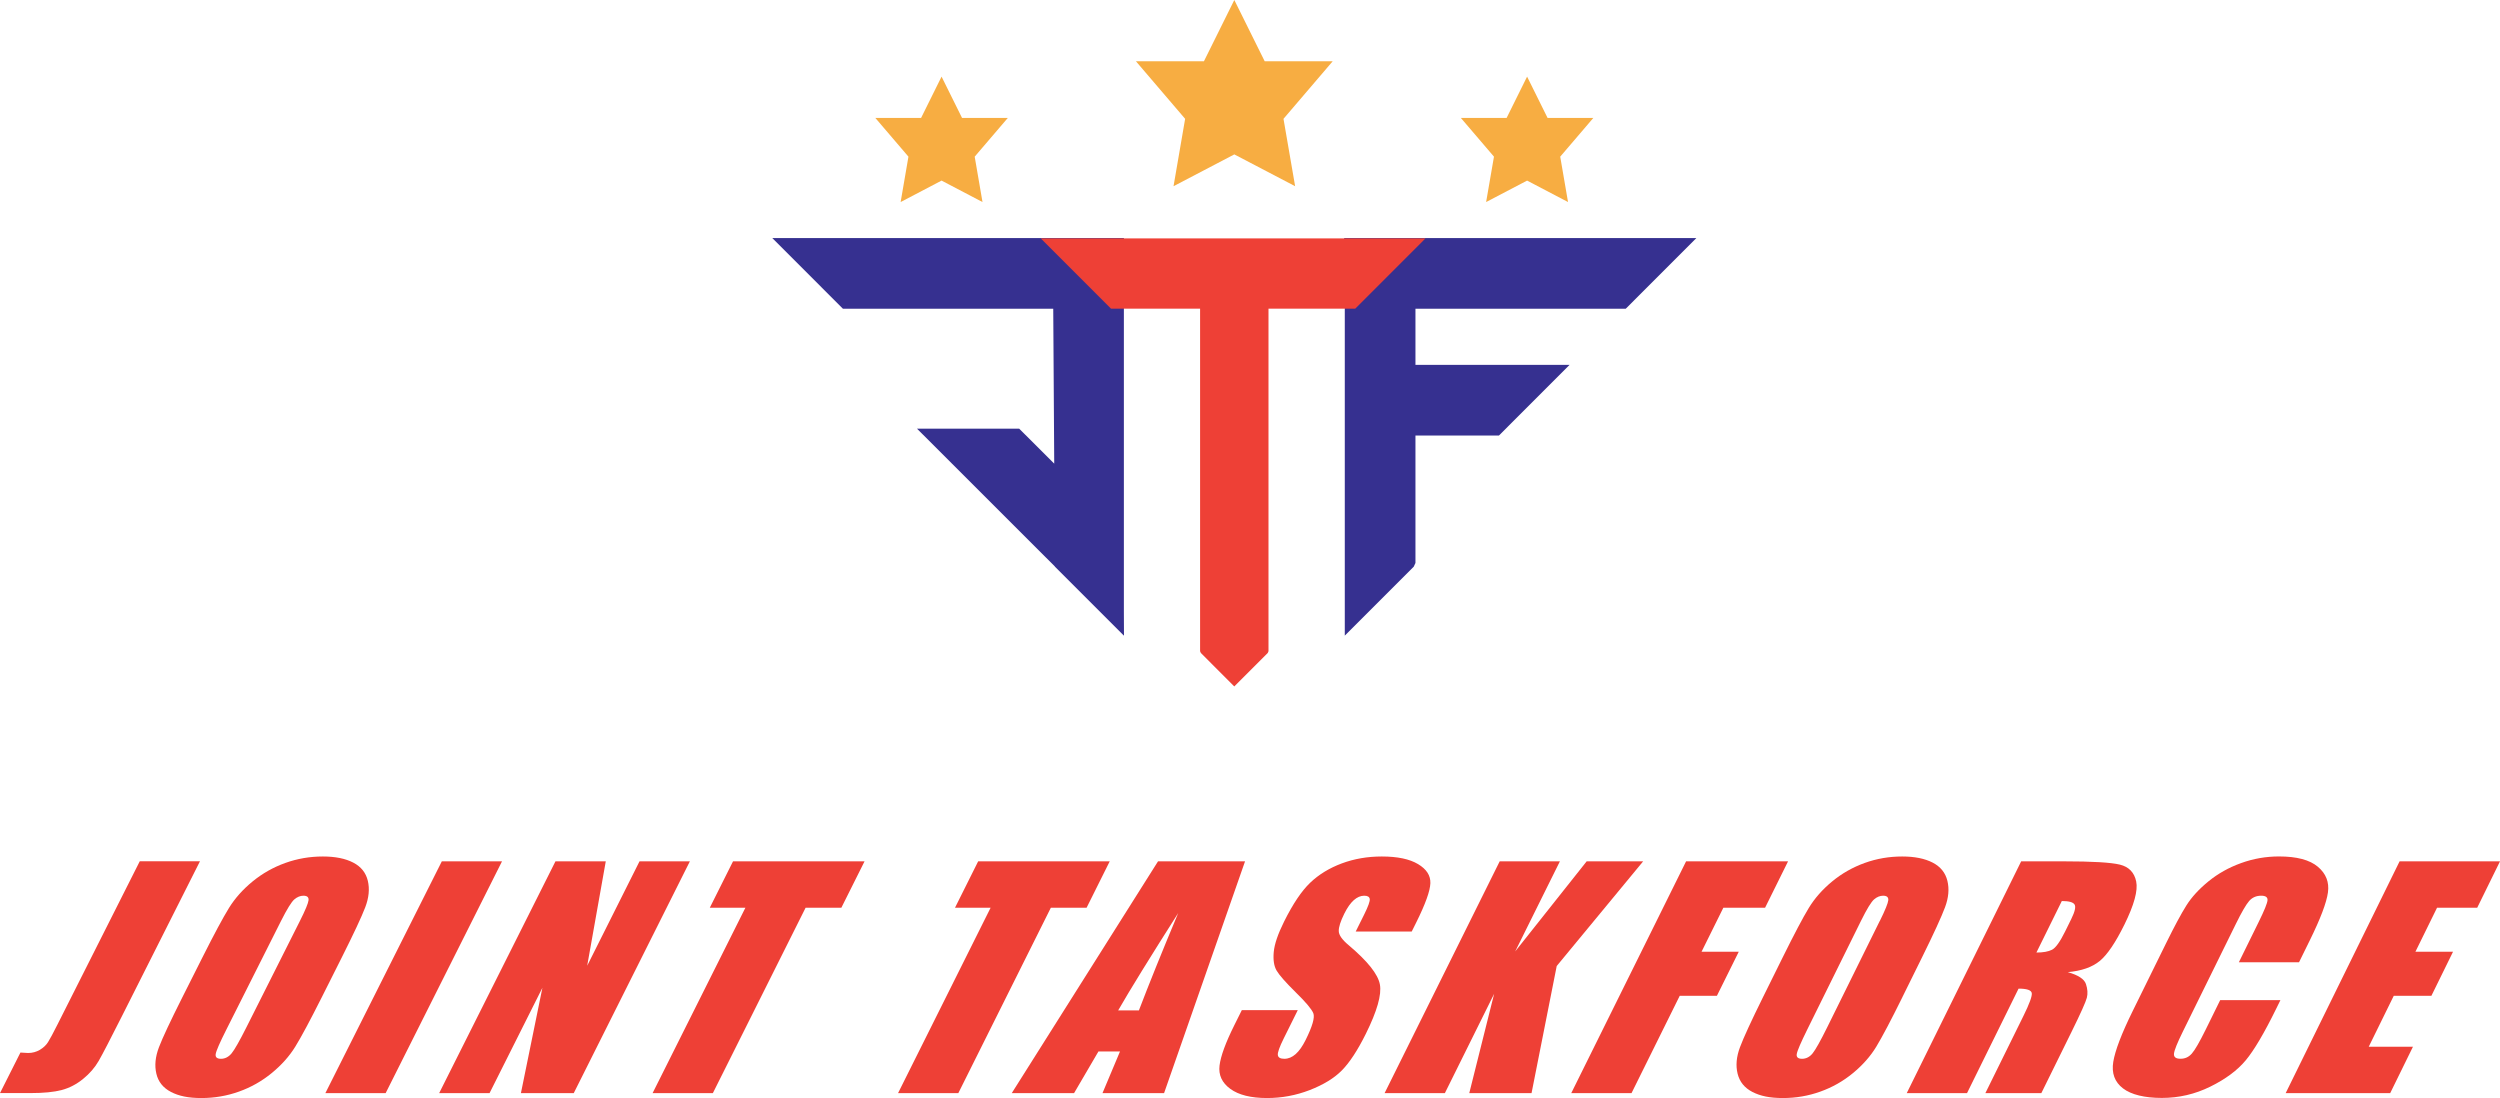 <?xml version="1.0" encoding="UTF-8"?><svg id="Layer_2" xmlns="http://www.w3.org/2000/svg" viewBox="0 0 685.24 300.96"><defs><style>.cls-1{fill:#363090;fill-rule:evenodd;}.cls-1,.cls-2,.cls-3{stroke-width:0px;}.cls-2{fill:#f7ad42;}.cls-3{fill:#ee4036;}</style></defs><g id="Art"><path class="cls-3" d="m54.8,236.09l-21.39,42.46c-3.2,6.36-5.33,10.45-6.37,12.26-1.05,1.82-2.47,3.46-4.27,4.92-1.8,1.47-3.75,2.48-5.85,3.04-2.1.56-4.98.84-8.64.84H0l5.6-11.11c.95.08,1.65.12,2.1.12,1.18,0,2.25-.29,3.22-.86.97-.58,1.72-1.28,2.25-2.12.53-.84,1.4-2.46,2.61-4.87l22.53-44.7h16.5Z"/><path class="cls-3" d="m88.22,273.3c-3.21,6.38-5.63,10.9-7.27,13.56-1.64,2.66-3.8,5.08-6.49,7.28-2.69,2.2-5.67,3.89-8.96,5.06-3.29,1.18-6.72,1.77-10.31,1.77s-6.18-.56-8.32-1.67c-2.15-1.11-3.49-2.78-4.01-5-.53-2.22-.29-4.64.71-7.26,1-2.62,3.15-7.2,6.44-13.74l5.47-10.87c3.21-6.38,5.64-10.9,7.28-13.56,1.64-2.65,3.8-5.08,6.49-7.28,2.69-2.2,5.67-3.88,8.96-5.06,3.28-1.18,6.71-1.77,10.29-1.77,3.4,0,6.17.56,8.31,1.67,2.15,1.11,3.48,2.78,4.01,5,.53,2.22.29,4.64-.71,7.26-1,2.62-3.15,7.2-6.43,13.74l-5.46,10.87Zm-6.01-20.88c1.49-2.96,2.27-4.85,2.36-5.67.09-.82-.38-1.24-1.4-1.24-.86,0-1.69.33-2.48,1-.79.67-2.01,2.64-3.66,5.91l-14.93,29.67c-1.86,3.69-2.85,5.96-2.98,6.83-.13.86.35,1.29,1.45,1.29s2.09-.5,2.91-1.49c.81-.99,2.16-3.36,4.04-7.1l14.69-29.2Z"/><polygon class="cls-3" points="137.6 236.09 105.7 299.63 89.18 299.63 121.1 236.09 137.6 236.09"/><polygon class="cls-3" points="189.09 236.09 157.26 299.63 142.78 299.63 148.67 270.75 134.18 299.63 120.37 299.63 152.25 236.09 166.04 236.09 160.95 264.7 175.29 236.09 189.09 236.09"/><polygon class="cls-3" points="236.97 236.09 230.61 248.81 220.81 248.81 195.39 299.63 178.87 299.63 204.31 248.81 194.55 248.81 200.92 236.09 236.97 236.09"/><polygon class="cls-3" points="304.17 236.09 297.83 248.81 288.03 248.81 262.67 299.63 246.15 299.63 271.52 248.81 261.76 248.81 268.11 236.09 304.17 236.09"/><path class="cls-3" d="m341.26,236.09l-22.19,63.53h-16.88l4.8-11.42h-5.91l-6.68,11.42h-17.08l40.09-63.53h23.85Zm-29.09,40.85c2.75-7.2,6.34-16.09,10.78-26.69-7.74,12.17-13.23,21.06-16.46,26.69h5.68Z"/><path class="cls-3" d="m386.93,255.32h-15.33l2.34-4.71c1.09-2.2,1.59-3.6,1.5-4.2-.09-.6-.6-.9-1.51-.9-.99,0-1.95.41-2.86,1.22-.91.81-1.78,2.04-2.6,3.69-1.05,2.12-1.56,3.72-1.52,4.79.01,1.07.92,2.37,2.73,3.88,5.18,4.37,8.03,7.95,8.54,10.75.52,2.8-.77,7.31-3.86,13.54-2.25,4.53-4.44,7.86-6.56,10.01-2.12,2.15-5.07,3.94-8.82,5.4-3.76,1.45-7.65,2.18-11.68,2.18-4.42,0-7.78-.84-10.07-2.51-2.29-1.67-3.28-3.81-2.96-6.4.32-2.59,1.67-6.27,4.04-11.03l2.07-4.16h15.34l-3.84,7.73c-1.18,2.38-1.73,3.91-1.63,4.59.09.68.69,1.02,1.79,1.02s2.13-.43,3.1-1.29c.97-.86,1.87-2.15,2.72-3.85,1.86-3.74,2.57-6.19,2.12-7.34-.47-1.15-2.09-3.07-4.86-5.77-2.75-2.72-4.49-4.7-5.21-5.93-.72-1.23-.98-2.93-.78-5.1.2-2.17,1.15-4.94,2.83-8.32,2.42-4.87,4.81-8.42,7.17-10.67,2.36-2.25,5.24-4.01,8.64-5.28,3.4-1.27,7.06-1.9,10.98-1.9,4.28,0,7.59.69,9.92,2.08,2.33,1.39,3.46,3.13,3.39,5.24-.07,2.11-1.35,5.68-3.86,10.73l-1.25,2.51Z"/><polygon class="cls-3" points="450.38 236.09 426.69 264.78 419.79 299.63 402.72 299.63 409.54 272.39 396.03 299.63 379.51 299.63 411.06 236.09 427.56 236.09 415.31 260.78 434.9 236.09 450.38 236.09"/><polygon class="cls-3" points="462.15 236.09 490.1 236.09 483.8 248.81 472.36 248.81 466.39 260.86 476.59 260.86 470.6 272.94 460.41 272.94 447.19 299.63 430.67 299.63 462.15 236.09"/><path class="cls-3" d="m521.45,273.3c-3.15,6.38-5.54,10.9-7.15,13.56-1.61,2.66-3.75,5.08-6.42,7.28-2.67,2.2-5.64,3.89-8.92,5.06-3.28,1.18-6.71,1.77-10.29,1.77s-6.18-.56-8.34-1.67c-2.16-1.11-3.51-2.78-4.06-5-.55-2.22-.33-4.64.65-7.26.98-2.62,3.09-7.2,6.32-13.74l5.38-10.87c3.16-6.38,5.54-10.9,7.16-13.56,1.61-2.65,3.75-5.08,6.42-7.28,2.67-2.2,5.64-3.88,8.91-5.06,3.27-1.18,6.7-1.77,10.28-1.77,3.4,0,6.17.56,8.33,1.67,2.16,1.11,3.51,2.78,4.05,5,.55,2.22.33,4.64-.65,7.26-.98,2.62-3.08,7.2-6.31,13.74l-5.37,10.87Zm-6.19-20.88c1.46-2.96,2.23-4.85,2.31-5.67.08-.82-.39-1.24-1.41-1.24-.86,0-1.69.33-2.47,1-.79.67-1.99,2.64-3.61,5.91l-14.67,29.67c-1.82,3.69-2.8,5.96-2.93,6.83-.13.86.36,1.29,1.46,1.29s2.09-.5,2.89-1.49c.8-.99,2.13-3.36,3.98-7.1l14.43-29.2Z"/><path class="cls-3" d="m554,236.09h11.68c7.79,0,12.91.3,15.37.9,2.46.6,3.95,2.14,4.47,4.61.52,2.47-.56,6.42-3.23,11.83-2.44,4.94-4.69,8.27-6.76,9.97-2.07,1.7-4.99,2.72-8.76,3.06,2.87.81,4.53,1.9,4.98,3.26.45,1.36.54,2.61.25,3.75-.29,1.14-1.69,4.27-4.22,9.4l-8.26,16.76h-15.34l10.41-21.11c1.68-3.4,2.45-5.51,2.31-6.32-.14-.81-1.34-1.22-3.62-1.22l-14.13,28.65h-16.52l31.36-63.53Zm11.14,10.87l-6.97,14.13c1.86,0,3.28-.26,4.28-.77,1-.51,2.18-2.16,3.57-4.96l1.72-3.49c.99-2.01,1.29-3.34.88-3.96-.41-.63-1.57-.94-3.48-.94"/><path class="cls-3" d="m630.17,263.76h-16.51l5.43-11.04c1.58-3.21,2.39-5.21,2.43-6.01.04-.8-.54-1.2-1.74-1.2-1.36,0-2.46.49-3.3,1.45-.84.97-2.06,3.06-3.64,6.28l-14.53,29.51c-1.52,3.09-2.33,5.1-2.43,6.04-.1.94.49,1.41,1.78,1.41s2.27-.47,3.11-1.42c.84-.94,2.12-3.16,3.84-6.65l3.93-7.99h16.51l-1.22,2.48c-3.23,6.58-5.99,11.24-8.27,13.99-2.28,2.75-5.52,5.16-9.72,7.23-4.2,2.07-8.62,3.1-13.28,3.1s-8.4-.88-10.67-2.63c-2.28-1.75-3.16-4.18-2.65-7.28.51-3.1,2.29-7.76,5.36-13.99l9.14-18.56c2.26-4.58,4.1-8.01,5.54-10.3,1.44-2.29,3.46-4.49,6.06-6.61,2.6-2.12,5.57-3.79,8.93-5,3.36-1.22,6.82-1.82,10.4-1.82,4.86,0,8.41.94,10.64,2.82,2.24,1.88,3.16,4.23,2.77,7.04-.39,2.81-2.04,7.18-4.96,13.11l-2.97,6.04Z"/><polygon class="cls-3" points="657.72 236.09 685.24 236.09 678.99 248.81 667.98 248.81 662.06 260.86 672.37 260.86 666.44 272.94 656.12 272.94 649.26 286.91 661.38 286.91 655.14 299.63 626.49 299.63 657.72 236.09"/><path class="cls-1" d="m308.05,84.62v83.14c.01,3.76.03,6.44.03,6.44l-.03-.03v.05l-18.91-18.91v-.04l-37.79-37.77h28.01s3.31,3.3,9.6,9.58l-.27-42.46h-57.65l-19.36-19.37h96.38v19.37Z"/><path class="cls-1" d="m368.43,65.16c0,4.48.17,19.46.17,19.46v89.6l18.91-18.91.46-1.01v-34.93h22.89l19.36-19.37h-42.25v-15.38h57.64l19.36-19.37h-96.54"/><polygon class="cls-3" points="390.72 65.34 347.69 65.34 328.94 65.34 285.27 65.34 304.52 84.6 328.94 84.6 328.94 178.5 329.16 178.99 338.31 188.15 347.47 178.99 347.69 178.5 347.69 84.6 371.47 84.6 390.72 65.34"/><polygon class="cls-2" points="338.32 42.32 321.66 51.04 324.84 32.57 311.36 16.8 329.99 16.8 338.32 0 346.65 16.8 365.28 16.8 351.8 32.57 354.99 51.04 338.32 42.32"/><polygon class="cls-2" points="258.08 49.5 246.86 55.38 249 42.94 239.92 32.32 252.47 32.32 258.08 21 263.69 32.32 276.24 32.32 267.16 42.94 269.3 55.38 258.08 49.5"/><polygon class="cls-2" points="418.57 49.5 407.34 55.38 409.49 42.94 400.41 32.32 412.96 32.32 418.57 21 424.18 32.32 436.73 32.32 427.65 42.94 429.79 55.38 418.57 49.5"/></g></svg>